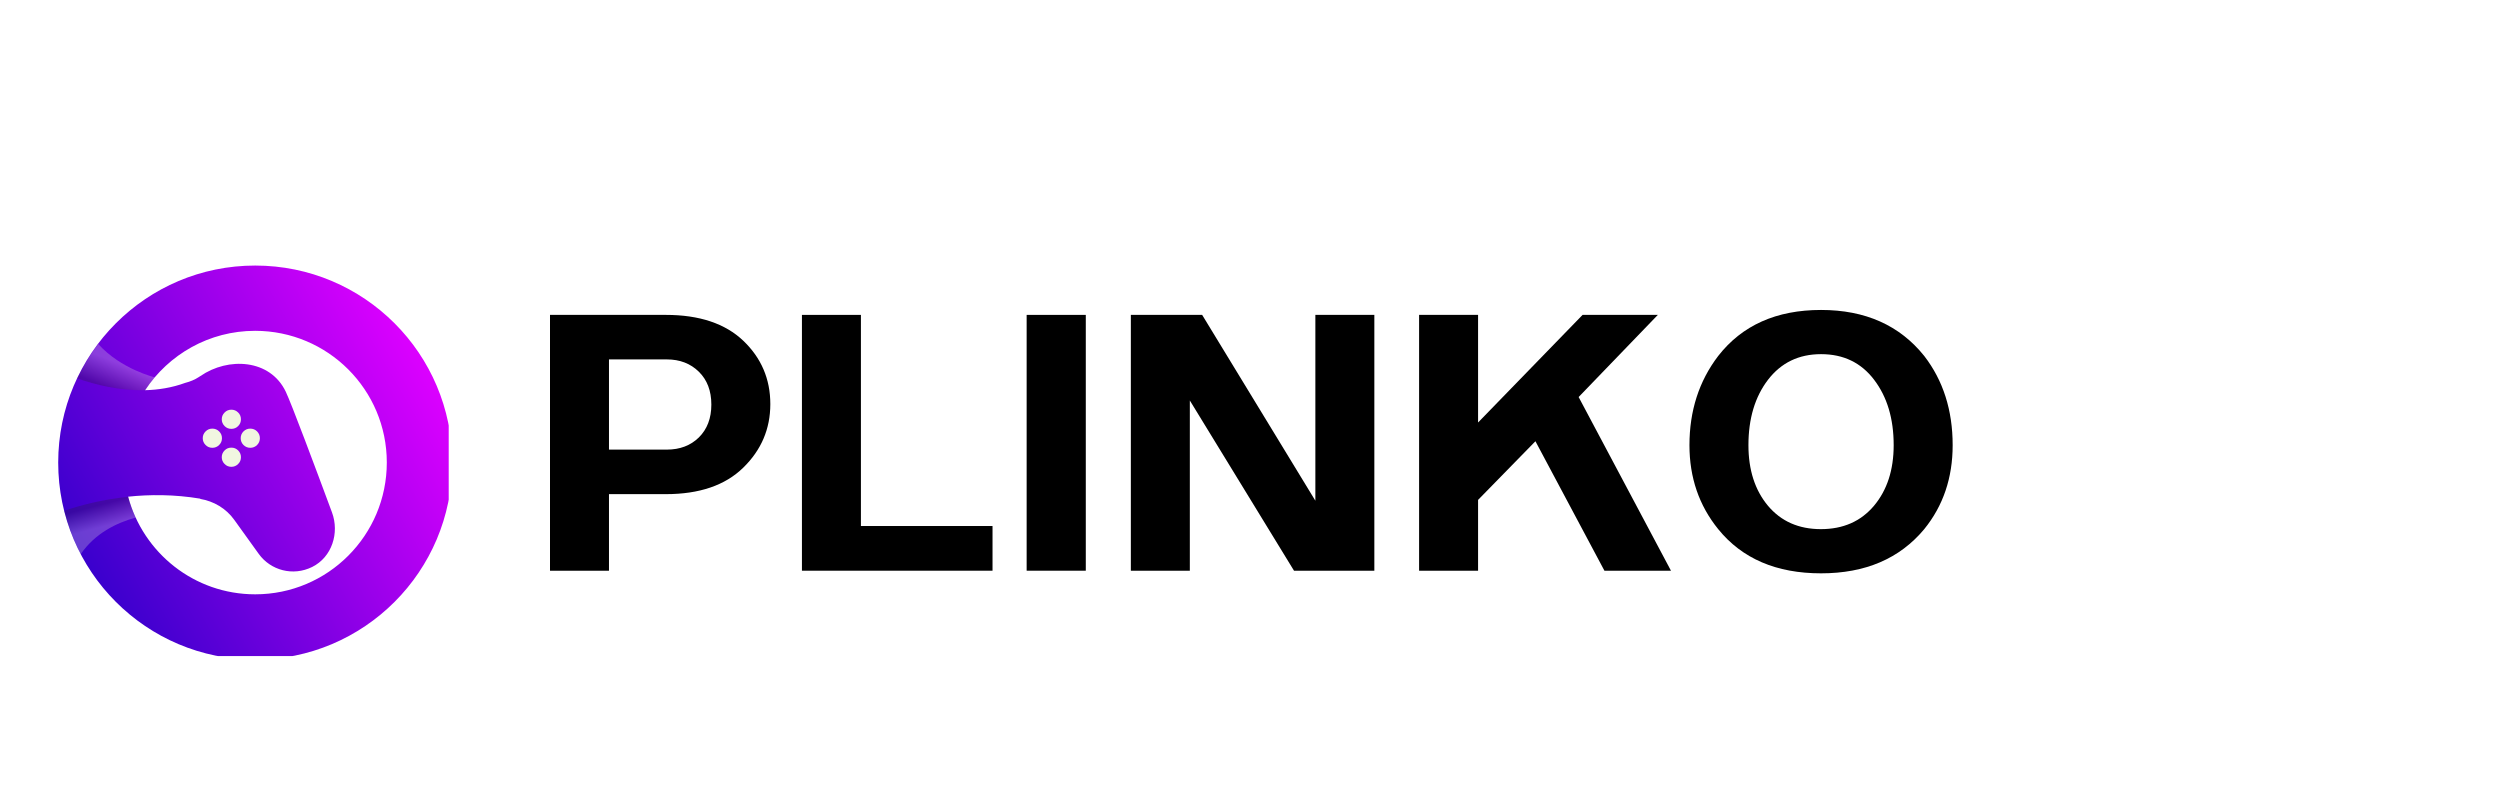 <svg xmlns="http://www.w3.org/2000/svg" xmlns:xlink="http://www.w3.org/1999/xlink" width="317" viewBox="0 0 237.75 77.25" height="103" preserveAspectRatio="xMidYMid meet"><defs><filter x="0%" y="0%" width="100%" height="100%" id="21ddcc1a07"></filter><g></g><clipPath id="a8b97049fa"><path d="M 5.535 25.254 L 42.672 25.254 L 42.672 62.395 L 5.535 62.395 Z M 5.535 25.254 " clip-rule="nonzero"></path></clipPath><clipPath id="3104a749d1"><path d="M 24.27 25.254 C 13.922 25.254 5.535 33.645 5.535 43.992 C 5.535 54.344 13.922 62.73 24.27 62.73 C 34.621 62.73 43.008 54.344 43.008 43.992 C 43.008 33.645 34.621 25.254 24.27 25.254 Z M 24.27 56.52 C 18.473 56.52 13.617 52.582 12.184 47.234 C 14.234 47.02 16.562 47.008 19.066 47.426 L 19.031 47.445 C 20.324 47.66 21.508 48.355 22.281 49.441 L 24.602 52.668 C 25.73 54.242 27.859 54.824 29.688 53.918 C 31.562 52.988 32.301 50.688 31.57 48.723 C 29.973 44.41 27.715 38.379 27.176 37.25 C 25.688 34.137 21.699 33.938 19.059 35.762 C 19.023 35.789 18.977 35.809 18.945 35.832 C 18.934 35.84 18.926 35.84 18.918 35.852 C 18.543 36.102 18.082 36.293 17.605 36.414 C 16.344 36.875 15.059 37.074 13.797 37.109 C 16.039 33.711 19.883 31.461 24.262 31.461 C 31.18 31.461 36.785 37.066 36.785 43.984 C 36.785 50.902 31.188 56.52 24.27 56.52 Z M 24.27 56.52 " clip-rule="nonzero"></path></clipPath><linearGradient x1="286.619" gradientTransform="matrix(0.087, 0, 0, 0.087, -22.661, -2.938)" y1="686.289" x2="792.153" gradientUnits="userSpaceOnUse" y2="394.42" id="fe51f87acd"><stop stop-opacity="1" stop-color="rgb(22.699%, 0%, 80.399%)" offset="0"></stop><stop stop-opacity="1" stop-color="rgb(22.699%, 0%, 80.399%)" offset="0.125"></stop><stop stop-opacity="1" stop-color="rgb(22.794%, 0%, 80.428%)" offset="0.133"></stop><stop stop-opacity="1" stop-color="rgb(23.225%, 0%, 80.562%)" offset="0.137"></stop><stop stop-opacity="1" stop-color="rgb(23.561%, 0%, 80.666%)" offset="0.141"></stop><stop stop-opacity="1" stop-color="rgb(23.897%, 0%, 80.768%)" offset="0.145"></stop><stop stop-opacity="1" stop-color="rgb(24.232%, 0%, 80.872%)" offset="0.148"></stop><stop stop-opacity="1" stop-color="rgb(24.568%, 0%, 80.975%)" offset="0.152"></stop><stop stop-opacity="1" stop-color="rgb(24.904%, 0%, 81.079%)" offset="0.156"></stop><stop stop-opacity="1" stop-color="rgb(25.24%, 0%, 81.181%)" offset="0.16"></stop><stop stop-opacity="1" stop-color="rgb(25.575%, 0%, 81.285%)" offset="0.164"></stop><stop stop-opacity="1" stop-color="rgb(25.911%, 0%, 81.389%)" offset="0.168"></stop><stop stop-opacity="1" stop-color="rgb(26.247%, 0%, 81.493%)" offset="0.172"></stop><stop stop-opacity="1" stop-color="rgb(26.582%, 0%, 81.595%)" offset="0.176"></stop><stop stop-opacity="1" stop-color="rgb(26.918%, 0%, 81.699%)" offset="0.18"></stop><stop stop-opacity="1" stop-color="rgb(27.254%, 0%, 81.802%)" offset="0.184"></stop><stop stop-opacity="1" stop-color="rgb(27.589%, 0%, 81.906%)" offset="0.188"></stop><stop stop-opacity="1" stop-color="rgb(27.925%, 0%, 82.01%)" offset="0.191"></stop><stop stop-opacity="1" stop-color="rgb(28.261%, 0%, 82.114%)" offset="0.195"></stop><stop stop-opacity="1" stop-color="rgb(28.596%, 0%, 82.216%)" offset="0.199"></stop><stop stop-opacity="1" stop-color="rgb(28.932%, 0%, 82.32%)" offset="0.203"></stop><stop stop-opacity="1" stop-color="rgb(29.268%, 0%, 82.423%)" offset="0.207"></stop><stop stop-opacity="1" stop-color="rgb(29.604%, 0%, 82.527%)" offset="0.211"></stop><stop stop-opacity="1" stop-color="rgb(29.939%, 0%, 82.629%)" offset="0.215"></stop><stop stop-opacity="1" stop-color="rgb(30.275%, 0%, 82.733%)" offset="0.219"></stop><stop stop-opacity="1" stop-color="rgb(30.611%, 0%, 82.837%)" offset="0.223"></stop><stop stop-opacity="1" stop-color="rgb(30.946%, 0%, 82.941%)" offset="0.227"></stop><stop stop-opacity="1" stop-color="rgb(31.282%, 0%, 83.044%)" offset="0.23"></stop><stop stop-opacity="1" stop-color="rgb(31.618%, 0%, 83.148%)" offset="0.234"></stop><stop stop-opacity="1" stop-color="rgb(31.953%, 0%, 83.25%)" offset="0.238"></stop><stop stop-opacity="1" stop-color="rgb(32.289%, 0%, 83.354%)" offset="0.242"></stop><stop stop-opacity="1" stop-color="rgb(32.623%, 0%, 83.458%)" offset="0.246"></stop><stop stop-opacity="1" stop-color="rgb(32.959%, 0%, 83.562%)" offset="0.25"></stop><stop stop-opacity="1" stop-color="rgb(33.295%, 0%, 83.664%)" offset="0.254"></stop><stop stop-opacity="1" stop-color="rgb(33.63%, 0%, 83.768%)" offset="0.258"></stop><stop stop-opacity="1" stop-color="rgb(33.966%, 0%, 83.871%)" offset="0.262"></stop><stop stop-opacity="1" stop-color="rgb(34.302%, 0%, 83.975%)" offset="0.266"></stop><stop stop-opacity="1" stop-color="rgb(34.637%, 0%, 84.077%)" offset="0.27"></stop><stop stop-opacity="1" stop-color="rgb(34.973%, 0%, 84.181%)" offset="0.273"></stop><stop stop-opacity="1" stop-color="rgb(35.309%, 0%, 84.285%)" offset="0.277"></stop><stop stop-opacity="1" stop-color="rgb(35.645%, 0%, 84.389%)" offset="0.281"></stop><stop stop-opacity="1" stop-color="rgb(35.98%, 0%, 84.492%)" offset="0.285"></stop><stop stop-opacity="1" stop-color="rgb(36.316%, 0%, 84.596%)" offset="0.289"></stop><stop stop-opacity="1" stop-color="rgb(36.652%, 0%, 84.698%)" offset="0.293"></stop><stop stop-opacity="1" stop-color="rgb(36.987%, 0%, 84.802%)" offset="0.297"></stop><stop stop-opacity="1" stop-color="rgb(37.323%, 0%, 84.906%)" offset="0.301"></stop><stop stop-opacity="1" stop-color="rgb(37.659%, 0%, 85.01%)" offset="0.305"></stop><stop stop-opacity="1" stop-color="rgb(37.994%, 0%, 85.112%)" offset="0.309"></stop><stop stop-opacity="1" stop-color="rgb(38.33%, 0%, 85.216%)" offset="0.312"></stop><stop stop-opacity="1" stop-color="rgb(38.666%, 0%, 85.32%)" offset="0.316"></stop><stop stop-opacity="1" stop-color="rgb(39.001%, 0%, 85.423%)" offset="0.32"></stop><stop stop-opacity="1" stop-color="rgb(39.337%, 0%, 85.527%)" offset="0.324"></stop><stop stop-opacity="1" stop-color="rgb(39.673%, 0%, 85.631%)" offset="0.328"></stop><stop stop-opacity="1" stop-color="rgb(40.009%, 0%, 85.733%)" offset="0.332"></stop><stop stop-opacity="1" stop-color="rgb(40.344%, 0%, 85.837%)" offset="0.336"></stop><stop stop-opacity="1" stop-color="rgb(40.68%, 0%, 85.941%)" offset="0.34"></stop><stop stop-opacity="1" stop-color="rgb(41.016%, 0%, 86.044%)" offset="0.344"></stop><stop stop-opacity="1" stop-color="rgb(41.351%, 0%, 86.147%)" offset="0.348"></stop><stop stop-opacity="1" stop-color="rgb(41.687%, 0%, 86.25%)" offset="0.352"></stop><stop stop-opacity="1" stop-color="rgb(42.023%, 0%, 86.354%)" offset="0.355"></stop><stop stop-opacity="1" stop-color="rgb(42.358%, 0%, 86.458%)" offset="0.359"></stop><stop stop-opacity="1" stop-color="rgb(42.694%, 0%, 86.56%)" offset="0.363"></stop><stop stop-opacity="1" stop-color="rgb(43.03%, 0%, 86.664%)" offset="0.367"></stop><stop stop-opacity="1" stop-color="rgb(43.365%, 0%, 86.768%)" offset="0.371"></stop><stop stop-opacity="1" stop-color="rgb(43.701%, 0%, 86.871%)" offset="0.375"></stop><stop stop-opacity="1" stop-color="rgb(44.037%, 0%, 86.975%)" offset="0.379"></stop><stop stop-opacity="1" stop-color="rgb(44.373%, 0%, 87.079%)" offset="0.383"></stop><stop stop-opacity="1" stop-color="rgb(44.707%, 0%, 87.181%)" offset="0.387"></stop><stop stop-opacity="1" stop-color="rgb(45.042%, 0%, 87.285%)" offset="0.391"></stop><stop stop-opacity="1" stop-color="rgb(45.378%, 0%, 87.389%)" offset="0.395"></stop><stop stop-opacity="1" stop-color="rgb(45.714%, 0%, 87.492%)" offset="0.398"></stop><stop stop-opacity="1" stop-color="rgb(46.05%, 0%, 87.595%)" offset="0.402"></stop><stop stop-opacity="1" stop-color="rgb(46.385%, 0%, 87.698%)" offset="0.406"></stop><stop stop-opacity="1" stop-color="rgb(46.721%, 0%, 87.802%)" offset="0.41"></stop><stop stop-opacity="1" stop-color="rgb(47.057%, 0%, 87.906%)" offset="0.414"></stop><stop stop-opacity="1" stop-color="rgb(47.392%, 0%, 88.008%)" offset="0.418"></stop><stop stop-opacity="1" stop-color="rgb(47.728%, 0%, 88.112%)" offset="0.422"></stop><stop stop-opacity="1" stop-color="rgb(48.064%, 0%, 88.216%)" offset="0.426"></stop><stop stop-opacity="1" stop-color="rgb(48.399%, 0%, 88.319%)" offset="0.43"></stop><stop stop-opacity="1" stop-color="rgb(48.735%, 0%, 88.423%)" offset="0.434"></stop><stop stop-opacity="1" stop-color="rgb(49.071%, 0%, 88.527%)" offset="0.438"></stop><stop stop-opacity="1" stop-color="rgb(49.406%, 0%, 88.629%)" offset="0.441"></stop><stop stop-opacity="1" stop-color="rgb(49.742%, 0%, 88.733%)" offset="0.445"></stop><stop stop-opacity="1" stop-color="rgb(50.078%, 0%, 88.837%)" offset="0.449"></stop><stop stop-opacity="1" stop-color="rgb(50.414%, 0%, 88.94%)" offset="0.453"></stop><stop stop-opacity="1" stop-color="rgb(50.749%, 0%, 89.043%)" offset="0.457"></stop><stop stop-opacity="1" stop-color="rgb(51.085%, 0%, 89.146%)" offset="0.461"></stop><stop stop-opacity="1" stop-color="rgb(51.421%, 0%, 89.25%)" offset="0.465"></stop><stop stop-opacity="1" stop-color="rgb(51.756%, 0%, 89.354%)" offset="0.469"></stop><stop stop-opacity="1" stop-color="rgb(52.092%, 0%, 89.458%)" offset="0.473"></stop><stop stop-opacity="1" stop-color="rgb(52.428%, 0%, 89.561%)" offset="0.477"></stop><stop stop-opacity="1" stop-color="rgb(52.763%, 0%, 89.664%)" offset="0.48"></stop><stop stop-opacity="1" stop-color="rgb(53.099%, 0%, 89.767%)" offset="0.484"></stop><stop stop-opacity="1" stop-color="rgb(53.435%, 0%, 89.871%)" offset="0.488"></stop><stop stop-opacity="1" stop-color="rgb(53.77%, 0%, 89.975%)" offset="0.492"></stop><stop stop-opacity="1" stop-color="rgb(54.106%, 0%, 90.077%)" offset="0.496"></stop><stop stop-opacity="1" stop-color="rgb(54.442%, 0%, 90.181%)" offset="0.5"></stop><stop stop-opacity="1" stop-color="rgb(54.778%, 0%, 90.285%)" offset="0.504"></stop><stop stop-opacity="1" stop-color="rgb(55.113%, 0%, 90.388%)" offset="0.508"></stop><stop stop-opacity="1" stop-color="rgb(55.449%, 0%, 90.491%)" offset="0.512"></stop><stop stop-opacity="1" stop-color="rgb(55.785%, 0%, 90.594%)" offset="0.516"></stop><stop stop-opacity="1" stop-color="rgb(56.12%, 0%, 90.698%)" offset="0.52"></stop><stop stop-opacity="1" stop-color="rgb(56.456%, 0%, 90.802%)" offset="0.523"></stop><stop stop-opacity="1" stop-color="rgb(56.79%, 0%, 90.906%)" offset="0.527"></stop><stop stop-opacity="1" stop-color="rgb(57.126%, 0%, 91.01%)" offset="0.531"></stop><stop stop-opacity="1" stop-color="rgb(57.462%, 0%, 91.112%)" offset="0.535"></stop><stop stop-opacity="1" stop-color="rgb(57.797%, 0%, 91.216%)" offset="0.539"></stop><stop stop-opacity="1" stop-color="rgb(58.133%, 0%, 91.319%)" offset="0.543"></stop><stop stop-opacity="1" stop-color="rgb(58.469%, 0%, 91.423%)" offset="0.547"></stop><stop stop-opacity="1" stop-color="rgb(58.804%, 0%, 91.525%)" offset="0.551"></stop><stop stop-opacity="1" stop-color="rgb(59.14%, 0%, 91.629%)" offset="0.555"></stop><stop stop-opacity="1" stop-color="rgb(59.476%, 0%, 91.733%)" offset="0.559"></stop><stop stop-opacity="1" stop-color="rgb(59.811%, 0%, 91.837%)" offset="0.562"></stop><stop stop-opacity="1" stop-color="rgb(60.147%, 0%, 91.94%)" offset="0.566"></stop><stop stop-opacity="1" stop-color="rgb(60.483%, 0%, 92.044%)" offset="0.57"></stop><stop stop-opacity="1" stop-color="rgb(60.818%, 0%, 92.146%)" offset="0.574"></stop><stop stop-opacity="1" stop-color="rgb(61.154%, 0%, 92.25%)" offset="0.578"></stop><stop stop-opacity="1" stop-color="rgb(61.49%, 0%, 92.354%)" offset="0.582"></stop><stop stop-opacity="1" stop-color="rgb(61.826%, 0%, 92.458%)" offset="0.586"></stop><stop stop-opacity="1" stop-color="rgb(62.161%, 0%, 92.56%)" offset="0.59"></stop><stop stop-opacity="1" stop-color="rgb(62.497%, 0%, 92.664%)" offset="0.594"></stop><stop stop-opacity="1" stop-color="rgb(62.833%, 0%, 92.767%)" offset="0.598"></stop><stop stop-opacity="1" stop-color="rgb(63.168%, 0%, 92.871%)" offset="0.602"></stop><stop stop-opacity="1" stop-color="rgb(63.504%, 0%, 92.973%)" offset="0.605"></stop><stop stop-opacity="1" stop-color="rgb(63.84%, 0%, 93.077%)" offset="0.609"></stop><stop stop-opacity="1" stop-color="rgb(64.175%, 0%, 93.181%)" offset="0.613"></stop><stop stop-opacity="1" stop-color="rgb(64.511%, 0%, 93.285%)" offset="0.617"></stop><stop stop-opacity="1" stop-color="rgb(64.847%, 0%, 93.388%)" offset="0.621"></stop><stop stop-opacity="1" stop-color="rgb(65.182%, 0%, 93.492%)" offset="0.625"></stop><stop stop-opacity="1" stop-color="rgb(65.518%, 0%, 93.594%)" offset="0.629"></stop><stop stop-opacity="1" stop-color="rgb(65.854%, 0%, 93.698%)" offset="0.633"></stop><stop stop-opacity="1" stop-color="rgb(66.19%, 0%, 93.802%)" offset="0.637"></stop><stop stop-opacity="1" stop-color="rgb(66.525%, 0%, 93.906%)" offset="0.641"></stop><stop stop-opacity="1" stop-color="rgb(66.861%, 0%, 94.008%)" offset="0.645"></stop><stop stop-opacity="1" stop-color="rgb(67.197%, 0%, 94.112%)" offset="0.648"></stop><stop stop-opacity="1" stop-color="rgb(67.532%, 0%, 94.215%)" offset="0.652"></stop><stop stop-opacity="1" stop-color="rgb(67.868%, 0%, 94.319%)" offset="0.656"></stop><stop stop-opacity="1" stop-color="rgb(68.204%, 0%, 94.421%)" offset="0.66"></stop><stop stop-opacity="1" stop-color="rgb(68.539%, 0%, 94.525%)" offset="0.664"></stop><stop stop-opacity="1" stop-color="rgb(68.874%, 0%, 94.629%)" offset="0.668"></stop><stop stop-opacity="1" stop-color="rgb(69.209%, 0%, 94.733%)" offset="0.672"></stop><stop stop-opacity="1" stop-color="rgb(69.545%, 0%, 94.836%)" offset="0.676"></stop><stop stop-opacity="1" stop-color="rgb(69.881%, 0%, 94.94%)" offset="0.68"></stop><stop stop-opacity="1" stop-color="rgb(70.216%, 0%, 95.042%)" offset="0.684"></stop><stop stop-opacity="1" stop-color="rgb(70.552%, 0%, 95.146%)" offset="0.688"></stop><stop stop-opacity="1" stop-color="rgb(70.888%, 0%, 95.25%)" offset="0.691"></stop><stop stop-opacity="1" stop-color="rgb(71.223%, 0%, 95.354%)" offset="0.695"></stop><stop stop-opacity="1" stop-color="rgb(71.559%, 0%, 95.456%)" offset="0.699"></stop><stop stop-opacity="1" stop-color="rgb(71.895%, 0%, 95.56%)" offset="0.703"></stop><stop stop-opacity="1" stop-color="rgb(72.231%, 0%, 95.663%)" offset="0.707"></stop><stop stop-opacity="1" stop-color="rgb(72.566%, 0%, 95.767%)" offset="0.711"></stop><stop stop-opacity="1" stop-color="rgb(72.902%, 0%, 95.871%)" offset="0.715"></stop><stop stop-opacity="1" stop-color="rgb(73.238%, 0%, 95.975%)" offset="0.719"></stop><stop stop-opacity="1" stop-color="rgb(73.573%, 0%, 96.077%)" offset="0.723"></stop><stop stop-opacity="1" stop-color="rgb(73.909%, 0%, 96.181%)" offset="0.727"></stop><stop stop-opacity="1" stop-color="rgb(74.245%, 0%, 96.284%)" offset="0.73"></stop><stop stop-opacity="1" stop-color="rgb(74.58%, 0%, 96.388%)" offset="0.734"></stop><stop stop-opacity="1" stop-color="rgb(74.916%, 0%, 96.49%)" offset="0.738"></stop><stop stop-opacity="1" stop-color="rgb(75.252%, 0%, 96.594%)" offset="0.742"></stop><stop stop-opacity="1" stop-color="rgb(75.587%, 0%, 96.698%)" offset="0.746"></stop><stop stop-opacity="1" stop-color="rgb(75.923%, 0%, 96.802%)" offset="0.75"></stop><stop stop-opacity="1" stop-color="rgb(76.259%, 0%, 96.904%)" offset="0.754"></stop><stop stop-opacity="1" stop-color="rgb(76.595%, 0%, 97.008%)" offset="0.758"></stop><stop stop-opacity="1" stop-color="rgb(76.93%, 0%, 97.112%)" offset="0.762"></stop><stop stop-opacity="1" stop-color="rgb(77.266%, 0%, 97.215%)" offset="0.766"></stop><stop stop-opacity="1" stop-color="rgb(77.602%, 0%, 97.319%)" offset="0.77"></stop><stop stop-opacity="1" stop-color="rgb(77.937%, 0%, 97.423%)" offset="0.773"></stop><stop stop-opacity="1" stop-color="rgb(78.273%, 0%, 97.525%)" offset="0.777"></stop><stop stop-opacity="1" stop-color="rgb(78.609%, 0%, 97.629%)" offset="0.781"></stop><stop stop-opacity="1" stop-color="rgb(78.944%, 0%, 97.733%)" offset="0.785"></stop><stop stop-opacity="1" stop-color="rgb(79.28%, 0%, 97.836%)" offset="0.789"></stop><stop stop-opacity="1" stop-color="rgb(79.616%, 0%, 97.939%)" offset="0.793"></stop><stop stop-opacity="1" stop-color="rgb(79.951%, 0%, 98.042%)" offset="0.797"></stop><stop stop-opacity="1" stop-color="rgb(80.287%, 0%, 98.146%)" offset="0.801"></stop><stop stop-opacity="1" stop-color="rgb(80.623%, 0%, 98.25%)" offset="0.805"></stop><stop stop-opacity="1" stop-color="rgb(80.957%, 0%, 98.354%)" offset="0.809"></stop><stop stop-opacity="1" stop-color="rgb(81.293%, 0%, 98.457%)" offset="0.812"></stop><stop stop-opacity="1" stop-color="rgb(81.628%, 0%, 98.56%)" offset="0.816"></stop><stop stop-opacity="1" stop-color="rgb(81.964%, 0%, 98.663%)" offset="0.82"></stop><stop stop-opacity="1" stop-color="rgb(82.3%, 0%, 98.767%)" offset="0.824"></stop><stop stop-opacity="1" stop-color="rgb(82.635%, 0%, 98.871%)" offset="0.828"></stop><stop stop-opacity="1" stop-color="rgb(82.971%, 0%, 98.973%)" offset="0.832"></stop><stop stop-opacity="1" stop-color="rgb(83.307%, 0%, 99.077%)" offset="0.836"></stop><stop stop-opacity="1" stop-color="rgb(83.643%, 0%, 99.181%)" offset="0.84"></stop><stop stop-opacity="1" stop-color="rgb(83.978%, 0%, 99.284%)" offset="0.844"></stop><stop stop-opacity="1" stop-color="rgb(84.314%, 0%, 99.387%)" offset="0.848"></stop><stop stop-opacity="1" stop-color="rgb(84.65%, 0%, 99.49%)" offset="0.852"></stop><stop stop-opacity="1" stop-color="rgb(84.985%, 0%, 99.594%)" offset="0.855"></stop><stop stop-opacity="1" stop-color="rgb(85.321%, 0%, 99.698%)" offset="0.859"></stop><stop stop-opacity="1" stop-color="rgb(85.657%, 0%, 99.802%)" offset="0.863"></stop><stop stop-opacity="1" stop-color="rgb(85.992%, 0%, 99.905%)" offset="0.867"></stop><stop stop-opacity="1" stop-color="rgb(86.145%, 0%, 99.953%)" offset="0.875"></stop><stop stop-opacity="1" stop-color="rgb(86.299%, 0%, 100%)" offset="1"></stop></linearGradient><mask id="abed3c980c"><g filter="url(#21ddcc1a07)"><rect x="-23.775" width="285.3" fill="#000000" y="-7.725" height="92.7" fill-opacity="0.25"></rect></g></mask><clipPath id="c3f560fee9"><path d="M 0.012 0.062 L 7 0.062 L 7 6 L 0.012 6 Z M 0.012 0.062 " clip-rule="nonzero"></path></clipPath><clipPath id="15a626635f"><path d="M 6.184 0.246 C 3.66 0.504 1.551 1.078 0.117 1.574 C 0.289 2.27 0.508 2.957 0.758 3.617 C 0.777 3.66 0.785 3.695 0.801 3.738 C 1.055 4.406 1.352 5.059 1.68 5.695 C 3.043 3.711 5.086 2.723 6.895 2.219 C 6.609 1.59 6.363 0.93 6.184 0.246 Z M 6.184 0.246 " clip-rule="nonzero"></path></clipPath><linearGradient x1="383.14" gradientTransform="matrix(0.087, 0, 0, 0.087, -28.661, -49.938)" y1="646.809" x2="363.066" gradientUnits="userSpaceOnUse" y2="569.138" id="0f7ef5a437"><stop stop-opacity="1" stop-color="rgb(94.499%, 96.5%, 88.199%)" offset="0"></stop><stop stop-opacity="1" stop-color="rgb(94.499%, 96.5%, 88.199%)" offset="0.243"></stop><stop stop-opacity="1" stop-color="rgb(94.499%, 96.5%, 88.199%)" offset="0.25"></stop><stop stop-opacity="1" stop-color="rgb(94.499%, 96.5%, 88.199%)" offset="0.375"></stop><stop stop-opacity="1" stop-color="rgb(94.499%, 96.5%, 88.199%)" offset="0.438"></stop><stop stop-opacity="1" stop-color="rgb(94.499%, 96.5%, 88.199%)" offset="0.469"></stop><stop stop-opacity="1" stop-color="rgb(94.499%, 96.5%, 88.199%)" offset="0.477"></stop><stop stop-opacity="1" stop-color="rgb(94.066%, 96.046%, 87.793%)" offset="0.48"></stop><stop stop-opacity="1" stop-color="rgb(93.633%, 95.595%, 87.387%)" offset="0.484"></stop><stop stop-opacity="1" stop-color="rgb(92.575%, 94.492%, 86.397%)" offset="0.488"></stop><stop stop-opacity="1" stop-color="rgb(91.518%, 93.388%, 85.406%)" offset="0.492"></stop><stop stop-opacity="1" stop-color="rgb(90.46%, 92.285%, 84.415%)" offset="0.496"></stop><stop stop-opacity="1" stop-color="rgb(89.403%, 91.182%, 83.424%)" offset="0.5"></stop><stop stop-opacity="1" stop-color="rgb(88.345%, 90.079%, 82.433%)" offset="0.504"></stop><stop stop-opacity="1" stop-color="rgb(87.288%, 88.976%, 81.442%)" offset="0.508"></stop><stop stop-opacity="1" stop-color="rgb(86.23%, 87.871%, 80.452%)" offset="0.512"></stop><stop stop-opacity="1" stop-color="rgb(85.173%, 86.768%, 79.462%)" offset="0.516"></stop><stop stop-opacity="1" stop-color="rgb(84.114%, 85.664%, 78.47%)" offset="0.52"></stop><stop stop-opacity="1" stop-color="rgb(83.057%, 84.561%, 77.48%)" offset="0.523"></stop><stop stop-opacity="1" stop-color="rgb(81.999%, 83.458%, 76.488%)" offset="0.527"></stop><stop stop-opacity="1" stop-color="rgb(80.942%, 82.355%, 75.497%)" offset="0.531"></stop><stop stop-opacity="1" stop-color="rgb(79.884%, 81.252%, 74.506%)" offset="0.535"></stop><stop stop-opacity="1" stop-color="rgb(78.827%, 80.148%, 73.515%)" offset="0.539"></stop><stop stop-opacity="1" stop-color="rgb(77.769%, 79.044%, 72.525%)" offset="0.543"></stop><stop stop-opacity="1" stop-color="rgb(76.712%, 77.94%, 71.535%)" offset="0.547"></stop><stop stop-opacity="1" stop-color="rgb(75.653%, 76.837%, 70.543%)" offset="0.551"></stop><stop stop-opacity="1" stop-color="rgb(74.596%, 75.734%, 69.553%)" offset="0.555"></stop><stop stop-opacity="1" stop-color="rgb(73.538%, 74.631%, 68.561%)" offset="0.559"></stop><stop stop-opacity="1" stop-color="rgb(72.481%, 73.528%, 67.57%)" offset="0.562"></stop><stop stop-opacity="1" stop-color="rgb(71.423%, 72.424%, 66.58%)" offset="0.566"></stop><stop stop-opacity="1" stop-color="rgb(70.366%, 71.321%, 65.59%)" offset="0.57"></stop><stop stop-opacity="1" stop-color="rgb(69.308%, 70.216%, 64.598%)" offset="0.574"></stop><stop stop-opacity="1" stop-color="rgb(68.251%, 69.113%, 63.608%)" offset="0.578"></stop><stop stop-opacity="1" stop-color="rgb(67.194%, 68.01%, 62.616%)" offset="0.582"></stop><stop stop-opacity="1" stop-color="rgb(66.136%, 66.907%, 61.626%)" offset="0.586"></stop><stop stop-opacity="1" stop-color="rgb(65.077%, 65.804%, 60.634%)" offset="0.59"></stop><stop stop-opacity="1" stop-color="rgb(64.02%, 64.7%, 59.644%)" offset="0.594"></stop><stop stop-opacity="1" stop-color="rgb(62.962%, 63.597%, 58.653%)" offset="0.598"></stop><stop stop-opacity="1" stop-color="rgb(61.905%, 62.494%, 57.663%)" offset="0.602"></stop><stop stop-opacity="1" stop-color="rgb(60.847%, 61.389%, 56.671%)" offset="0.605"></stop><stop stop-opacity="1" stop-color="rgb(59.79%, 60.286%, 55.681%)" offset="0.609"></stop><stop stop-opacity="1" stop-color="rgb(58.733%, 59.183%, 54.689%)" offset="0.613"></stop><stop stop-opacity="1" stop-color="rgb(57.675%, 58.08%, 53.699%)" offset="0.617"></stop><stop stop-opacity="1" stop-color="rgb(56.618%, 56.976%, 52.708%)" offset="0.621"></stop><stop stop-opacity="1" stop-color="rgb(55.56%, 55.873%, 51.718%)" offset="0.625"></stop><stop stop-opacity="1" stop-color="rgb(54.501%, 54.77%, 50.726%)" offset="0.629"></stop><stop stop-opacity="1" stop-color="rgb(53.444%, 53.667%, 49.736%)" offset="0.633"></stop><stop stop-opacity="1" stop-color="rgb(52.386%, 52.562%, 48.744%)" offset="0.637"></stop><stop stop-opacity="1" stop-color="rgb(51.329%, 51.459%, 47.754%)" offset="0.641"></stop><stop stop-opacity="1" stop-color="rgb(50.272%, 50.356%, 46.762%)" offset="0.645"></stop><stop stop-opacity="1" stop-color="rgb(49.214%, 49.252%, 45.772%)" offset="0.648"></stop><stop stop-opacity="1" stop-color="rgb(48.157%, 48.149%, 44.781%)" offset="0.652"></stop><stop stop-opacity="1" stop-color="rgb(47.099%, 47.046%, 43.791%)" offset="0.656"></stop><stop stop-opacity="1" stop-color="rgb(46.042%, 45.943%, 42.799%)" offset="0.66"></stop><stop stop-opacity="1" stop-color="rgb(44.984%, 44.839%, 41.809%)" offset="0.664"></stop><stop stop-opacity="1" stop-color="rgb(43.925%, 43.735%, 40.817%)" offset="0.668"></stop><stop stop-opacity="1" stop-color="rgb(42.868%, 42.632%, 39.827%)" offset="0.672"></stop><stop stop-opacity="1" stop-color="rgb(41.811%, 41.528%, 38.837%)" offset="0.676"></stop><stop stop-opacity="1" stop-color="rgb(40.753%, 40.425%, 37.846%)" offset="0.68"></stop><stop stop-opacity="1" stop-color="rgb(39.696%, 39.322%, 36.855%)" offset="0.684"></stop><stop stop-opacity="1" stop-color="rgb(38.638%, 38.219%, 35.864%)" offset="0.688"></stop><stop stop-opacity="1" stop-color="rgb(37.581%, 37.115%, 34.872%)" offset="0.691"></stop><stop stop-opacity="1" stop-color="rgb(36.523%, 36.012%, 33.882%)" offset="0.695"></stop><stop stop-opacity="1" stop-color="rgb(35.466%, 34.908%, 32.89%)" offset="0.699"></stop><stop stop-opacity="1" stop-color="rgb(34.409%, 33.804%, 31.9%)" offset="0.703"></stop><stop stop-opacity="1" stop-color="rgb(33.35%, 32.701%, 30.91%)" offset="0.707"></stop><stop stop-opacity="1" stop-color="rgb(32.292%, 31.598%, 29.919%)" offset="0.711"></stop><stop stop-opacity="1" stop-color="rgb(31.235%, 30.495%, 28.928%)" offset="0.715"></stop><stop stop-opacity="1" stop-color="rgb(30.177%, 29.391%, 27.937%)" offset="0.719"></stop><stop stop-opacity="1" stop-color="rgb(29.12%, 28.288%, 26.945%)" offset="0.723"></stop><stop stop-opacity="1" stop-color="rgb(28.062%, 27.185%, 25.955%)" offset="0.727"></stop><stop stop-opacity="1" stop-color="rgb(27.005%, 26.08%, 24.965%)" offset="0.73"></stop><stop stop-opacity="1" stop-color="rgb(25.948%, 24.977%, 23.975%)" offset="0.734"></stop><stop stop-opacity="1" stop-color="rgb(24.89%, 23.874%, 22.983%)" offset="0.738"></stop><stop stop-opacity="1" stop-color="rgb(23.833%, 22.771%, 21.992%)" offset="0.742"></stop><stop stop-opacity="1" stop-color="rgb(22.774%, 21.667%, 21.001%)" offset="0.746"></stop><stop stop-opacity="1" stop-color="rgb(21.716%, 20.564%, 20.01%)" offset="0.75"></stop><stop stop-opacity="1" stop-color="rgb(20.659%, 19.461%, 19.02%)" offset="0.754"></stop><stop stop-opacity="1" stop-color="rgb(19.601%, 18.358%, 18.03%)" offset="0.758"></stop><stop stop-opacity="1" stop-color="rgb(18.544%, 17.253%, 17.038%)" offset="0.762"></stop><stop stop-opacity="1" stop-color="rgb(17.487%, 16.15%, 16.048%)" offset="0.766"></stop><stop stop-opacity="1" stop-color="rgb(16.429%, 15.047%, 15.056%)" offset="0.77"></stop><stop stop-opacity="1" stop-color="rgb(15.372%, 13.943%, 14.066%)" offset="0.773"></stop><stop stop-opacity="1" stop-color="rgb(14.536%, 13.071%, 13.283%)" offset="0.777"></stop><stop stop-opacity="1" stop-color="rgb(13.699%, 12.199%, 12.5%)" offset="0.781"></stop><stop stop-opacity="1" stop-color="rgb(13.699%, 12.199%, 12.5%)" offset="0.812"></stop><stop stop-opacity="1" stop-color="rgb(13.699%, 12.199%, 12.5%)" offset="0.875"></stop><stop stop-opacity="1" stop-color="rgb(13.699%, 12.199%, 12.5%)" offset="1"></stop></linearGradient><clipPath id="93bde6adfc"><rect x="0" width="8" y="0" height="7"></rect></clipPath><mask id="07fa90b1bd"><g filter="url(#21ddcc1a07)"><rect x="-23.775" width="285.3" fill="#000000" y="-7.725" height="92.7" fill-opacity="0.25"></rect></g></mask><clipPath id="96d5f27d17"><path d="M 0.199 0.562 L 7.805 0.562 L 7.805 5.316 L 0.199 5.316 Z M 0.199 0.562 " clip-rule="nonzero"></path></clipPath><clipPath id="8c50d81c7f"><path d="M 6.809 5.109 C 7.094 4.684 7.398 4.266 7.738 3.887 L 7.727 3.887 C 7.727 3.887 4.52 3.129 2.34 0.711 C 1.957 1.219 1.602 1.746 1.27 2.293 C 1.27 2.293 1.262 2.305 1.262 2.305 C 0.934 2.852 0.629 3.414 0.352 3.988 C 2.07 4.598 4.383 5.164 6.809 5.109 Z M 6.809 5.109 " clip-rule="nonzero"></path></clipPath><linearGradient x1="406.604" gradientTransform="matrix(0.087, 0, 0, 0.087, -29.661, -34.938)" y1="400.63" x2="376.906" gradientUnits="userSpaceOnUse" y2="474.164" id="e4385721d2"><stop stop-opacity="1" stop-color="rgb(94.499%, 96.5%, 88.199%)" offset="0"></stop><stop stop-opacity="1" stop-color="rgb(94.499%, 96.5%, 88.199%)" offset="0.25"></stop><stop stop-opacity="1" stop-color="rgb(94.499%, 96.5%, 88.199%)" offset="0.375"></stop><stop stop-opacity="1" stop-color="rgb(94.499%, 96.5%, 88.199%)" offset="0.401"></stop><stop stop-opacity="1" stop-color="rgb(94.499%, 96.5%, 88.199%)" offset="0.406"></stop><stop stop-opacity="1" stop-color="rgb(94.499%, 96.5%, 88.199%)" offset="0.422"></stop><stop stop-opacity="1" stop-color="rgb(94.499%, 96.5%, 88.199%)" offset="0.43"></stop><stop stop-opacity="1" stop-color="rgb(93.748%, 95.715%, 87.495%)" offset="0.434"></stop><stop stop-opacity="1" stop-color="rgb(92.998%, 94.933%, 86.794%)" offset="0.438"></stop><stop stop-opacity="1" stop-color="rgb(92.14%, 94.038%, 85.989%)" offset="0.441"></stop><stop stop-opacity="1" stop-color="rgb(91.284%, 93.146%, 85.187%)" offset="0.445"></stop><stop stop-opacity="1" stop-color="rgb(90.427%, 92.252%, 84.384%)" offset="0.449"></stop><stop stop-opacity="1" stop-color="rgb(89.571%, 91.357%, 83.582%)" offset="0.453"></stop><stop stop-opacity="1" stop-color="rgb(88.713%, 90.463%, 82.779%)" offset="0.457"></stop><stop stop-opacity="1" stop-color="rgb(87.857%, 89.569%, 81.976%)" offset="0.461"></stop><stop stop-opacity="1" stop-color="rgb(87%, 88.675%, 81.174%)" offset="0.465"></stop><stop stop-opacity="1" stop-color="rgb(86.143%, 87.781%, 80.371%)" offset="0.469"></stop><stop stop-opacity="1" stop-color="rgb(85.286%, 86.887%, 79.567%)" offset="0.473"></stop><stop stop-opacity="1" stop-color="rgb(84.43%, 85.992%, 78.764%)" offset="0.477"></stop><stop stop-opacity="1" stop-color="rgb(83.572%, 85.098%, 77.962%)" offset="0.48"></stop><stop stop-opacity="1" stop-color="rgb(82.716%, 84.206%, 77.159%)" offset="0.484"></stop><stop stop-opacity="1" stop-color="rgb(81.859%, 83.311%, 76.357%)" offset="0.488"></stop><stop stop-opacity="1" stop-color="rgb(81.001%, 82.417%, 75.554%)" offset="0.492"></stop><stop stop-opacity="1" stop-color="rgb(80.144%, 81.523%, 74.751%)" offset="0.496"></stop><stop stop-opacity="1" stop-color="rgb(79.288%, 80.629%, 73.949%)" offset="0.5"></stop><stop stop-opacity="1" stop-color="rgb(78.43%, 79.735%, 73.145%)" offset="0.504"></stop><stop stop-opacity="1" stop-color="rgb(77.574%, 78.841%, 72.342%)" offset="0.508"></stop><stop stop-opacity="1" stop-color="rgb(76.717%, 77.946%, 71.539%)" offset="0.512"></stop><stop stop-opacity="1" stop-color="rgb(75.861%, 77.054%, 70.737%)" offset="0.516"></stop><stop stop-opacity="1" stop-color="rgb(75.003%, 76.16%, 69.934%)" offset="0.52"></stop><stop stop-opacity="1" stop-color="rgb(74.147%, 75.266%, 69.131%)" offset="0.523"></stop><stop stop-opacity="1" stop-color="rgb(73.289%, 74.371%, 68.329%)" offset="0.527"></stop><stop stop-opacity="1" stop-color="rgb(72.433%, 73.477%, 67.526%)" offset="0.531"></stop><stop stop-opacity="1" stop-color="rgb(71.576%, 72.583%, 66.724%)" offset="0.535"></stop><stop stop-opacity="1" stop-color="rgb(70.72%, 71.689%, 65.921%)" offset="0.539"></stop><stop stop-opacity="1" stop-color="rgb(69.862%, 70.795%, 65.117%)" offset="0.543"></stop><stop stop-opacity="1" stop-color="rgb(69.006%, 69.902%, 64.314%)" offset="0.547"></stop><stop stop-opacity="1" stop-color="rgb(68.149%, 69.008%, 63.512%)" offset="0.551"></stop><stop stop-opacity="1" stop-color="rgb(67.291%, 68.114%, 62.709%)" offset="0.555"></stop><stop stop-opacity="1" stop-color="rgb(66.434%, 67.22%, 61.906%)" offset="0.559"></stop><stop stop-opacity="1" stop-color="rgb(65.578%, 66.325%, 61.104%)" offset="0.562"></stop><stop stop-opacity="1" stop-color="rgb(64.72%, 65.431%, 60.301%)" offset="0.566"></stop><stop stop-opacity="1" stop-color="rgb(63.864%, 64.537%, 59.499%)" offset="0.57"></stop><stop stop-opacity="1" stop-color="rgb(63.007%, 63.643%, 58.694%)" offset="0.574"></stop><stop stop-opacity="1" stop-color="rgb(62.151%, 62.749%, 57.892%)" offset="0.578"></stop><stop stop-opacity="1" stop-color="rgb(61.293%, 61.855%, 57.089%)" offset="0.582"></stop><stop stop-opacity="1" stop-color="rgb(60.437%, 60.962%, 56.287%)" offset="0.586"></stop><stop stop-opacity="1" stop-color="rgb(59.579%, 60.068%, 55.484%)" offset="0.59"></stop><stop stop-opacity="1" stop-color="rgb(58.723%, 59.174%, 54.681%)" offset="0.594"></stop><stop stop-opacity="1" stop-color="rgb(57.866%, 58.279%, 53.879%)" offset="0.598"></stop><stop stop-opacity="1" stop-color="rgb(57.01%, 57.385%, 53.076%)" offset="0.602"></stop><stop stop-opacity="1" stop-color="rgb(56.152%, 56.491%, 52.272%)" offset="0.605"></stop><stop stop-opacity="1" stop-color="rgb(55.296%, 55.597%, 51.469%)" offset="0.609"></stop><stop stop-opacity="1" stop-color="rgb(54.439%, 54.703%, 50.667%)" offset="0.613"></stop><stop stop-opacity="1" stop-color="rgb(53.581%, 53.81%, 49.864%)" offset="0.617"></stop><stop stop-opacity="1" stop-color="rgb(52.724%, 52.916%, 49.062%)" offset="0.621"></stop><stop stop-opacity="1" stop-color="rgb(51.868%, 52.022%, 48.259%)" offset="0.625"></stop><stop stop-opacity="1" stop-color="rgb(51.01%, 51.128%, 47.456%)" offset="0.629"></stop><stop stop-opacity="1" stop-color="rgb(50.154%, 50.233%, 46.654%)" offset="0.633"></stop><stop stop-opacity="1" stop-color="rgb(49.297%, 49.339%, 45.851%)" offset="0.637"></stop><stop stop-opacity="1" stop-color="rgb(48.441%, 48.445%, 45.049%)" offset="0.641"></stop><stop stop-opacity="1" stop-color="rgb(47.583%, 47.551%, 44.244%)" offset="0.645"></stop><stop stop-opacity="1" stop-color="rgb(46.727%, 46.657%, 43.442%)" offset="0.648"></stop><stop stop-opacity="1" stop-color="rgb(45.869%, 45.763%, 42.639%)" offset="0.652"></stop><stop stop-opacity="1" stop-color="rgb(45.013%, 44.87%, 41.837%)" offset="0.656"></stop><stop stop-opacity="1" stop-color="rgb(44.156%, 43.976%, 41.034%)" offset="0.66"></stop><stop stop-opacity="1" stop-color="rgb(43.3%, 43.082%, 40.231%)" offset="0.664"></stop><stop stop-opacity="1" stop-color="rgb(42.442%, 42.188%, 39.429%)" offset="0.668"></stop><stop stop-opacity="1" stop-color="rgb(41.586%, 41.293%, 38.626%)" offset="0.672"></stop><stop stop-opacity="1" stop-color="rgb(40.729%, 40.399%, 37.822%)" offset="0.676"></stop><stop stop-opacity="1" stop-color="rgb(39.871%, 39.505%, 37.019%)" offset="0.68"></stop><stop stop-opacity="1" stop-color="rgb(39.014%, 38.611%, 36.217%)" offset="0.684"></stop><stop stop-opacity="1" stop-color="rgb(38.158%, 37.718%, 35.414%)" offset="0.688"></stop><stop stop-opacity="1" stop-color="rgb(37.3%, 36.824%, 34.612%)" offset="0.691"></stop><stop stop-opacity="1" stop-color="rgb(36.444%, 35.93%, 33.809%)" offset="0.695"></stop><stop stop-opacity="1" stop-color="rgb(35.587%, 35.036%, 33.006%)" offset="0.699"></stop><stop stop-opacity="1" stop-color="rgb(34.731%, 34.142%, 32.204%)" offset="0.703"></stop><stop stop-opacity="1" stop-color="rgb(33.873%, 33.247%, 31.4%)" offset="0.707"></stop><stop stop-opacity="1" stop-color="rgb(33.017%, 32.353%, 30.597%)" offset="0.711"></stop><stop stop-opacity="1" stop-color="rgb(32.159%, 31.459%, 29.794%)" offset="0.715"></stop><stop stop-opacity="1" stop-color="rgb(31.303%, 30.566%, 28.992%)" offset="0.719"></stop><stop stop-opacity="1" stop-color="rgb(30.446%, 29.672%, 28.189%)" offset="0.723"></stop><stop stop-opacity="1" stop-color="rgb(29.59%, 28.778%, 27.386%)" offset="0.727"></stop><stop stop-opacity="1" stop-color="rgb(28.732%, 27.884%, 26.584%)" offset="0.73"></stop><stop stop-opacity="1" stop-color="rgb(27.876%, 26.99%, 25.781%)" offset="0.734"></stop><stop stop-opacity="1" stop-color="rgb(27.019%, 26.096%, 24.977%)" offset="0.738"></stop><stop stop-opacity="1" stop-color="rgb(26.161%, 25.201%, 24.174%)" offset="0.742"></stop><stop stop-opacity="1" stop-color="rgb(25.304%, 24.307%, 23.372%)" offset="0.746"></stop><stop stop-opacity="1" stop-color="rgb(24.448%, 23.413%, 22.569%)" offset="0.75"></stop><stop stop-opacity="1" stop-color="rgb(23.59%, 22.519%, 21.767%)" offset="0.754"></stop><stop stop-opacity="1" stop-color="rgb(22.734%, 21.626%, 20.964%)" offset="0.758"></stop><stop stop-opacity="1" stop-color="rgb(21.877%, 20.732%, 20.161%)" offset="0.762"></stop><stop stop-opacity="1" stop-color="rgb(21.021%, 19.838%, 19.359%)" offset="0.766"></stop><stop stop-opacity="1" stop-color="rgb(20.163%, 18.944%, 18.556%)" offset="0.77"></stop><stop stop-opacity="1" stop-color="rgb(19.307%, 18.05%, 17.754%)" offset="0.773"></stop><stop stop-opacity="1" stop-color="rgb(18.449%, 17.155%, 16.949%)" offset="0.777"></stop><stop stop-opacity="1" stop-color="rgb(17.593%, 16.261%, 16.147%)" offset="0.781"></stop><stop stop-opacity="1" stop-color="rgb(16.736%, 15.367%, 15.344%)" offset="0.785"></stop><stop stop-opacity="1" stop-color="rgb(15.88%, 14.474%, 14.542%)" offset="0.789"></stop><stop stop-opacity="1" stop-color="rgb(15.022%, 13.58%, 13.739%)" offset="0.793"></stop><stop stop-opacity="1" stop-color="rgb(14.166%, 12.686%, 12.936%)" offset="0.797"></stop><stop stop-opacity="1" stop-color="rgb(13.933%, 12.442%, 12.718%)" offset="0.801"></stop><stop stop-opacity="1" stop-color="rgb(13.699%, 12.199%, 12.5%)" offset="0.805"></stop><stop stop-opacity="1" stop-color="rgb(13.699%, 12.199%, 12.5%)" offset="0.812"></stop><stop stop-opacity="1" stop-color="rgb(13.699%, 12.199%, 12.5%)" offset="0.875"></stop><stop stop-opacity="1" stop-color="rgb(13.699%, 12.199%, 12.5%)" offset="1"></stop></linearGradient><clipPath id="ac4e2630e3"><rect x="0" width="8" y="0" height="6"></rect></clipPath></defs><g clip-path="url(#a8b97049fa)"><g clip-path="url(#3104a749d1)"><path fill="url(#fe51f87acd)" d="M 5.535 25.254 L 5.535 62.395 L 42.672 62.395 L 42.672 25.254 Z M 5.535 25.254 " fill-rule="nonzero"></path></g></g><path fill="#f1f6e1" d="M 22.914 39.875 C 22.914 40.125 22.828 40.34 22.648 40.52 C 22.469 40.699 22.254 40.785 22.004 40.785 C 21.75 40.785 21.535 40.699 21.359 40.52 C 21.18 40.34 21.09 40.125 21.09 39.875 C 21.09 39.621 21.18 39.406 21.359 39.23 C 21.535 39.051 21.75 38.961 22.004 38.961 C 22.254 38.961 22.469 39.051 22.648 39.23 C 22.828 39.406 22.914 39.621 22.914 39.875 Z M 22.914 39.875 " fill-opacity="1" fill-rule="nonzero"></path><path fill="#f1f6e1" d="M 22.914 43.48 C 22.914 43.734 22.828 43.949 22.648 44.125 C 22.469 44.305 22.254 44.395 22.004 44.395 C 21.75 44.395 21.535 44.305 21.359 44.125 C 21.18 43.949 21.09 43.734 21.09 43.48 C 21.09 43.23 21.18 43.016 21.359 42.836 C 21.535 42.656 21.75 42.57 22.004 42.57 C 22.254 42.57 22.469 42.656 22.648 42.836 C 22.828 43.016 22.914 43.23 22.914 43.48 Z M 22.914 43.48 " fill-opacity="1" fill-rule="nonzero"></path><path fill="#f1f6e1" d="M 21.109 41.672 C 21.109 41.926 21.02 42.141 20.84 42.32 C 20.664 42.496 20.445 42.586 20.195 42.586 C 19.941 42.586 19.727 42.496 19.551 42.32 C 19.371 42.141 19.281 41.926 19.281 41.672 C 19.281 41.422 19.371 41.207 19.551 41.027 C 19.727 40.852 19.941 40.762 20.195 40.762 C 20.445 40.762 20.664 40.852 20.84 41.027 C 21.02 41.207 21.109 41.422 21.109 41.672 Z M 21.109 41.672 " fill-opacity="1" fill-rule="nonzero"></path><path fill="#f1f6e1" d="M 24.715 41.672 C 24.715 41.926 24.625 42.141 24.449 42.32 C 24.27 42.496 24.055 42.586 23.801 42.586 C 23.551 42.586 23.336 42.496 23.156 42.32 C 22.98 42.141 22.891 41.926 22.891 41.672 C 22.891 41.422 22.98 41.207 23.156 41.027 C 23.336 40.852 23.551 40.762 23.801 40.762 C 24.055 40.762 24.27 40.852 24.449 41.027 C 24.625 41.207 24.715 41.422 24.715 41.672 Z M 24.715 41.672 " fill-opacity="1" fill-rule="nonzero"></path><g mask="url(#abed3c980c)"><g transform="matrix(1, 0, 0, 1, 6, 47)"><g clip-path="url(#93bde6adfc)"><g clip-path="url(#c3f560fee9)"><g clip-path="url(#15a626635f)"><path fill="url(#0f7ef5a437)" d="M 0.117 0.246 L 0.117 5.695 L 6.895 5.695 L 6.895 0.246 Z M 0.117 0.246 " fill-rule="nonzero"></path></g></g></g></g></g><g mask="url(#07fa90b1bd)"><g transform="matrix(1, 0, 0, 1, 7, 32)"><g clip-path="url(#ac4e2630e3)"><g clip-path="url(#96d5f27d17)"><g clip-path="url(#8c50d81c7f)"><path fill="url(#e4385721d2)" d="M 0.352 0.711 L 0.352 5.164 L 7.738 5.164 L 7.738 0.711 Z M 0.352 0.711 " fill-rule="nonzero"></path></g></g></g></g></g><g fill="#000000" fill-opacity="1"><g transform="translate(50.18, 54.274)"><g><path d="M 2.125 0 L 2.125 -24.328 L 13.141 -24.328 C 16.328 -24.328 18.781 -23.508 20.5 -21.875 C 22.219 -20.238 23.078 -18.227 23.078 -15.844 C 23.078 -13.488 22.219 -11.473 20.5 -9.797 C 18.781 -8.117 16.328 -7.281 13.141 -7.281 L 7.734 -7.281 L 7.734 0 Z M 7.734 -11.516 L 13.234 -11.516 C 14.473 -11.516 15.488 -11.898 16.281 -12.672 C 17.07 -13.453 17.469 -14.492 17.469 -15.797 C 17.469 -17.109 17.07 -18.148 16.281 -18.922 C 15.488 -19.703 14.473 -20.094 13.234 -20.094 L 7.734 -20.094 Z M 7.734 -11.516 "></path></g></g></g><g fill="#000000" fill-opacity="1"><g transform="translate(74.139, 54.274)"><g><path d="M 2.125 0 L 2.125 -24.328 L 7.734 -24.328 L 7.734 -4.25 L 20.25 -4.25 L 20.25 0 Z M 2.125 0 "></path></g></g></g><g fill="#000000" fill-opacity="1"><g transform="translate(95.478, 54.274)"><g><path d="M 2.156 0 L 2.156 -24.328 L 7.781 -24.328 L 7.781 0 Z M 2.156 0 "></path></g></g></g><g fill="#000000" fill-opacity="1"><g transform="translate(105.419, 54.274)"><g><path d="M 2.125 0 L 2.125 -24.328 L 8.906 -24.328 L 19.672 -6.656 L 19.672 -24.328 L 25.281 -24.328 L 25.281 0 L 17.641 0 L 7.734 -16.188 L 7.734 0 Z M 2.125 0 "></path></g></g></g><g fill="#000000" fill-opacity="1"><g transform="translate(132.831, 54.274)"><g><path d="M 2.125 0 L 2.125 -24.328 L 7.734 -24.328 L 7.734 -14.094 L 17.672 -24.328 L 24.828 -24.328 L 17.297 -16.516 L 26.078 0 L 19.75 0 L 13.188 -12.312 L 7.734 -6.734 L 7.734 0 Z M 2.125 0 "></path></g></g></g><g fill="#000000" fill-opacity="1"><g transform="translate(159.37, 54.274)"><g><path d="M 13.812 0.25 C 9.562 0.25 6.301 -1.148 4.031 -3.953 C 2.207 -6.203 1.297 -8.863 1.297 -11.938 C 1.297 -15.207 2.207 -18.035 4.031 -20.422 C 6.301 -23.336 9.562 -24.797 13.812 -24.797 C 18.02 -24.797 21.289 -23.336 23.625 -20.422 C 25.426 -18.086 26.328 -15.258 26.328 -11.938 C 26.328 -8.832 25.426 -6.172 23.625 -3.953 C 21.289 -1.148 18.02 0.25 13.812 0.25 Z M 8.766 -6.172 C 10.016 -4.691 11.691 -3.953 13.797 -3.953 C 15.91 -3.953 17.594 -4.691 18.844 -6.172 C 20.094 -7.66 20.719 -9.582 20.719 -11.938 C 20.719 -14.457 20.098 -16.531 18.859 -18.156 C 17.629 -19.781 15.945 -20.594 13.812 -20.594 C 11.695 -20.594 10.016 -19.781 8.766 -18.156 C 7.523 -16.531 6.906 -14.457 6.906 -11.938 C 6.906 -9.582 7.523 -7.66 8.766 -6.172 Z M 8.766 -6.172 "></path></g></g></g></svg>
